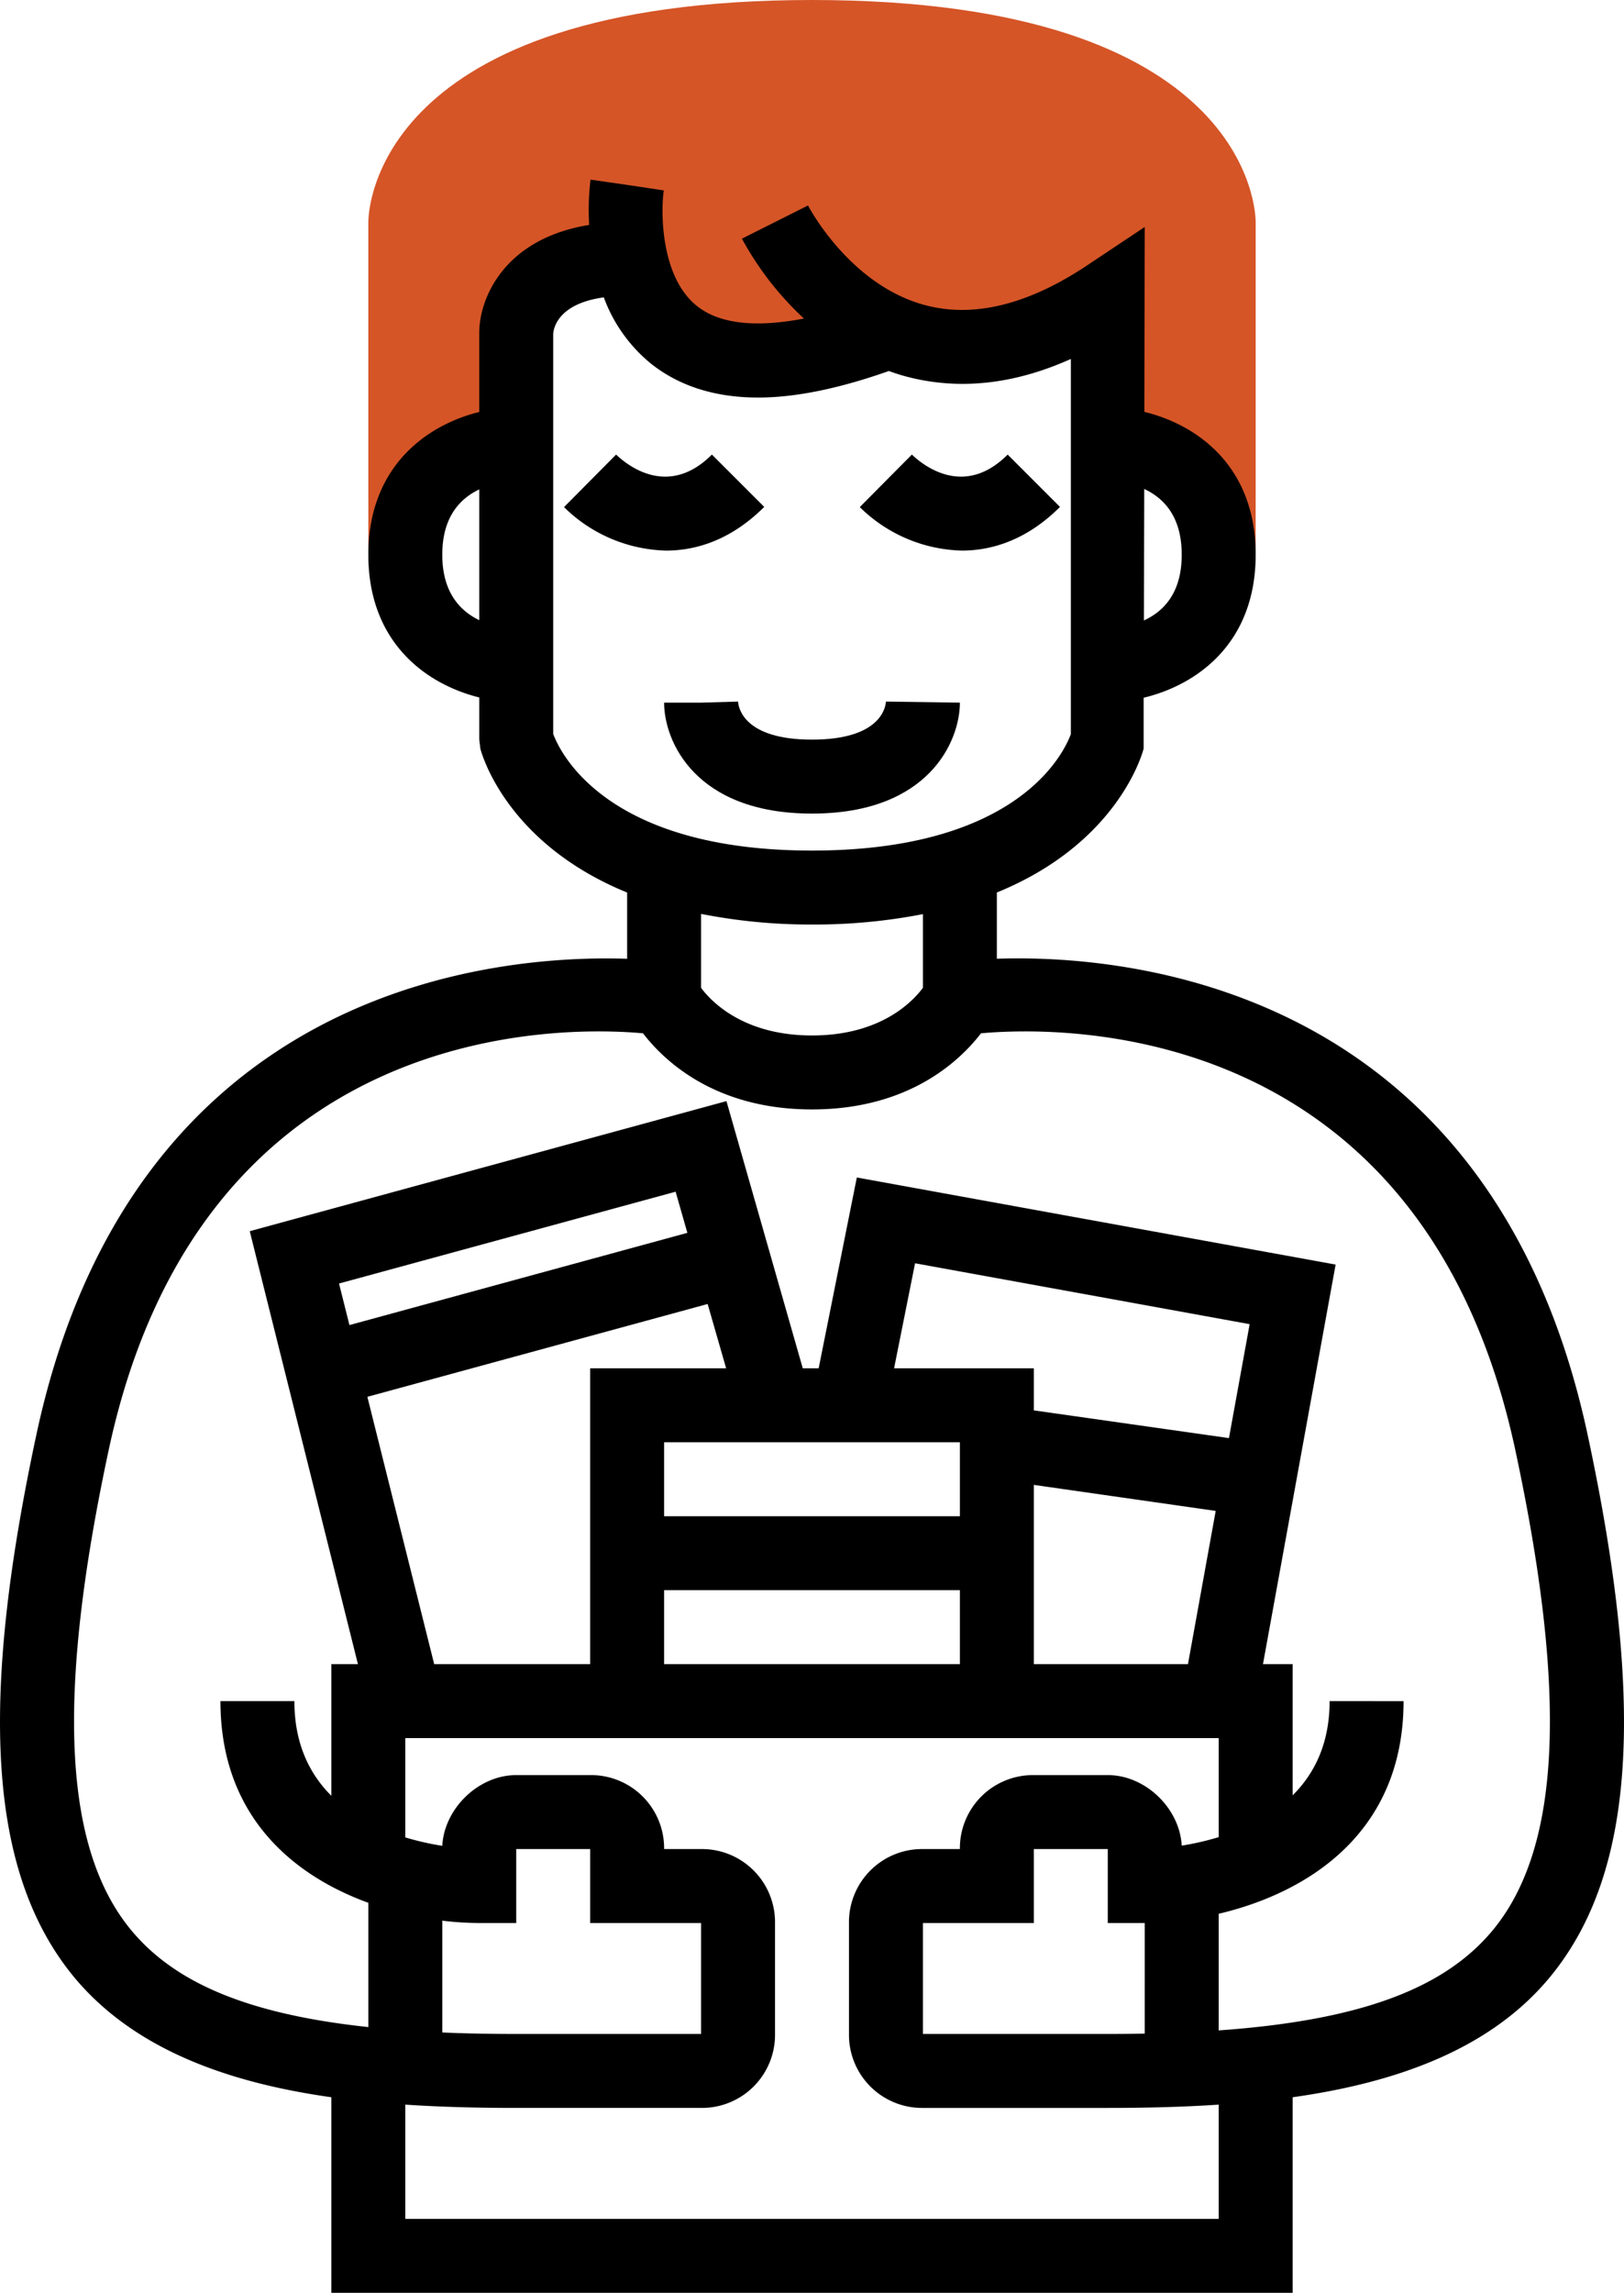 <?xml version="1.0" encoding="UTF-8"?> <svg xmlns="http://www.w3.org/2000/svg" id="_30" data-name="30" viewBox="0 0 351.4 496"><defs><style>.cls-1{fill:#d55527;}</style></defs><path class="cls-1" d="M256,8c-94.91,0-96,46-96,48v72h8c0-24,24-24,24-24V80s0-16,24-16h.74c3.14,14.4,14.84,31.16,55.26,16l.68-.33C284.33,84.78,300.1,85.26,320,72v32s24,0,24,24h8V56C352,54,350.91,8,256,8Z" transform="translate(-80.3 -8)"></path><path d="M245.66,117.66l-11.32-11.32c-9.44,9.44-18.25,2.35-20.73,0l-11.27,11.36a32.56,32.56,0,0,0,22.22,9.41C231.43,127.07,238.81,124.5,245.66,117.66Z" transform="translate(-80.3 -8)"></path><path d="M309.66,117.66l-11.32-11.32c-9.43,9.44-18.25,2.35-20.73,0l-11.27,11.36a32.56,32.56,0,0,0,22.22,9.41C295.43,127.07,302.81,124.5,309.66,117.66Z" transform="translate(-80.3 -8)"></path><path d="M288,160l-16-.23c-.09,1.37-1.28,8.23-16,8.23s-15.91-6.86-16-8.23l-8,.23h-8c0,8.3,6.69,24,32,24S288,168.3,288,160Z" transform="translate(-80.3 -8)"></path><path d="M423.82,318.33c-21-97.9-100.61-103.85-127.82-102.93V201.07c26.14-10.65,31.48-30,31.76-31.13l0-11C339.42,156.14,352,147.06,352,128s-12.5-28.07-24.09-30.9l.09-40-12.44,8.29c-12.72,8.49-24.48,11.4-34.94,8.66-16.51-4.32-25.39-21.43-25.48-21.6l-14.3,7.18a67.28,67.28,0,0,0,13.42,17.28c-10.34,2-18.26,1.2-23.16-2.72-7.83-6.24-7.84-20.18-7.18-25L216,48l-7.92-1.14a55.46,55.46,0,0,0-.3,9.8C189.23,59.66,184,72.69,184,80V97.12C172.43,100,160,109.06,160,128s12.43,28,24,30.88V168l.24,1.94c.28,1.13,5.62,20.48,31.76,31.14v14.33c-27.21-.91-106.85,5-127.82,102.92C75.61,377,78,413,95.94,435.23c13,16,33.56,23.29,56.06,26.46V504H360V461.69c22.5-3.17,43.1-10.42,56.06-26.46C434,413,436.39,377,423.82,318.33ZM336,128c0,8.37-4,12.3-8.18,14.22l.07-28.44C332,115.69,336,119.62,336,128Zm-160,0c0-8.24,3.91-12.18,8-14.13v28.29C180,140.23,176,136.3,176,128Zm24,38.77V80.23c.08-1.2,1-6.53,10.95-7.9a33.3,33.3,0,0,0,10.1,14.25C227.18,91.5,235,94,244.35,94c8.21,0,17.68-2,28.28-5.74,1.23.44,2.48.86,3.79,1.2,11.34,3,23.27,1.73,35.59-3.81v81.16C310.46,171,300.49,192,256,192,211.67,192,201.58,171,200,166.77ZM256,208a122.82,122.82,0,0,0,24-2.25v15.94c-2.3,3.09-9.24,10.31-24,10.31s-21.76-7.28-24-10.3v-16A122,122,0,0,0,256,208ZM153.66,285.66l72.83-19.86,2.54,8.9-73.12,19.95ZM304,368V329.22l39.35,5.63-6,33.15Zm-80-16h64v16H224Zm122.22-32.9-42.22-6V304H273.76l4.54-22.72,72.4,13.17ZM288,320v16H224V320Zm-54.58-29.91,4,13.91H208v64H174.25l-14.46-57.83ZM184,424h8V408h16v16h24v24H192c-5.65,0-11-.1-16-.32V423.49A66.48,66.48,0,0,0,184,424Zm160,64H168V463.29c8,.53,16.09.71,24,.71h40a15.82,15.82,0,0,0,16-16V424a15.82,15.82,0,0,0-16-16h-8a15.82,15.82,0,0,0-16-16H192c-8.14,0-15.57,7.2-16,15.3a59.87,59.87,0,0,1-8-1.82V384H344v21.42a60.14,60.14,0,0,1-8,1.84c-.44-8.08-7.85-15.26-16-15.26H304a15.82,15.82,0,0,0-16,16h-8a15.82,15.82,0,0,0-16,16v24a15.82,15.82,0,0,0,16,16h40c7.91,0,16-.18,24-.71Zm-16-40.08c-2.6.06-5.26.08-8,.08H280V424h24V408h16v16h8Zm75.62-22.75c-10.46,12.94-28.83,19.88-59.62,22.06V422c18.7-4.4,40-17.08,40-46H368c0,9.2-3.31,15.72-8,20.38V368h-6.42l15.72-86.44L265.7,262.72,257.44,304H254l-16.51-57.8L134.34,274.34,157.75,368H152v28.48c-4.69-4.68-8-11.22-8-20.48H128c0,24.86,15.71,37.7,32,43.63v26.88c-26-2.77-42.1-9.57-51.62-21.34-14.42-17.83-15.86-50.72-4.56-103.5,20-93.34,98.12-91.72,115.61-90.14C224,237.47,235,248,256,248s32-10.53,36.57-16.47c17.49-1.58,95.61-3.19,115.61,90.15C419.49,374.45,418,407.34,403.62,425.17Z" transform="translate(-80.3 -8)"></path></svg> 
